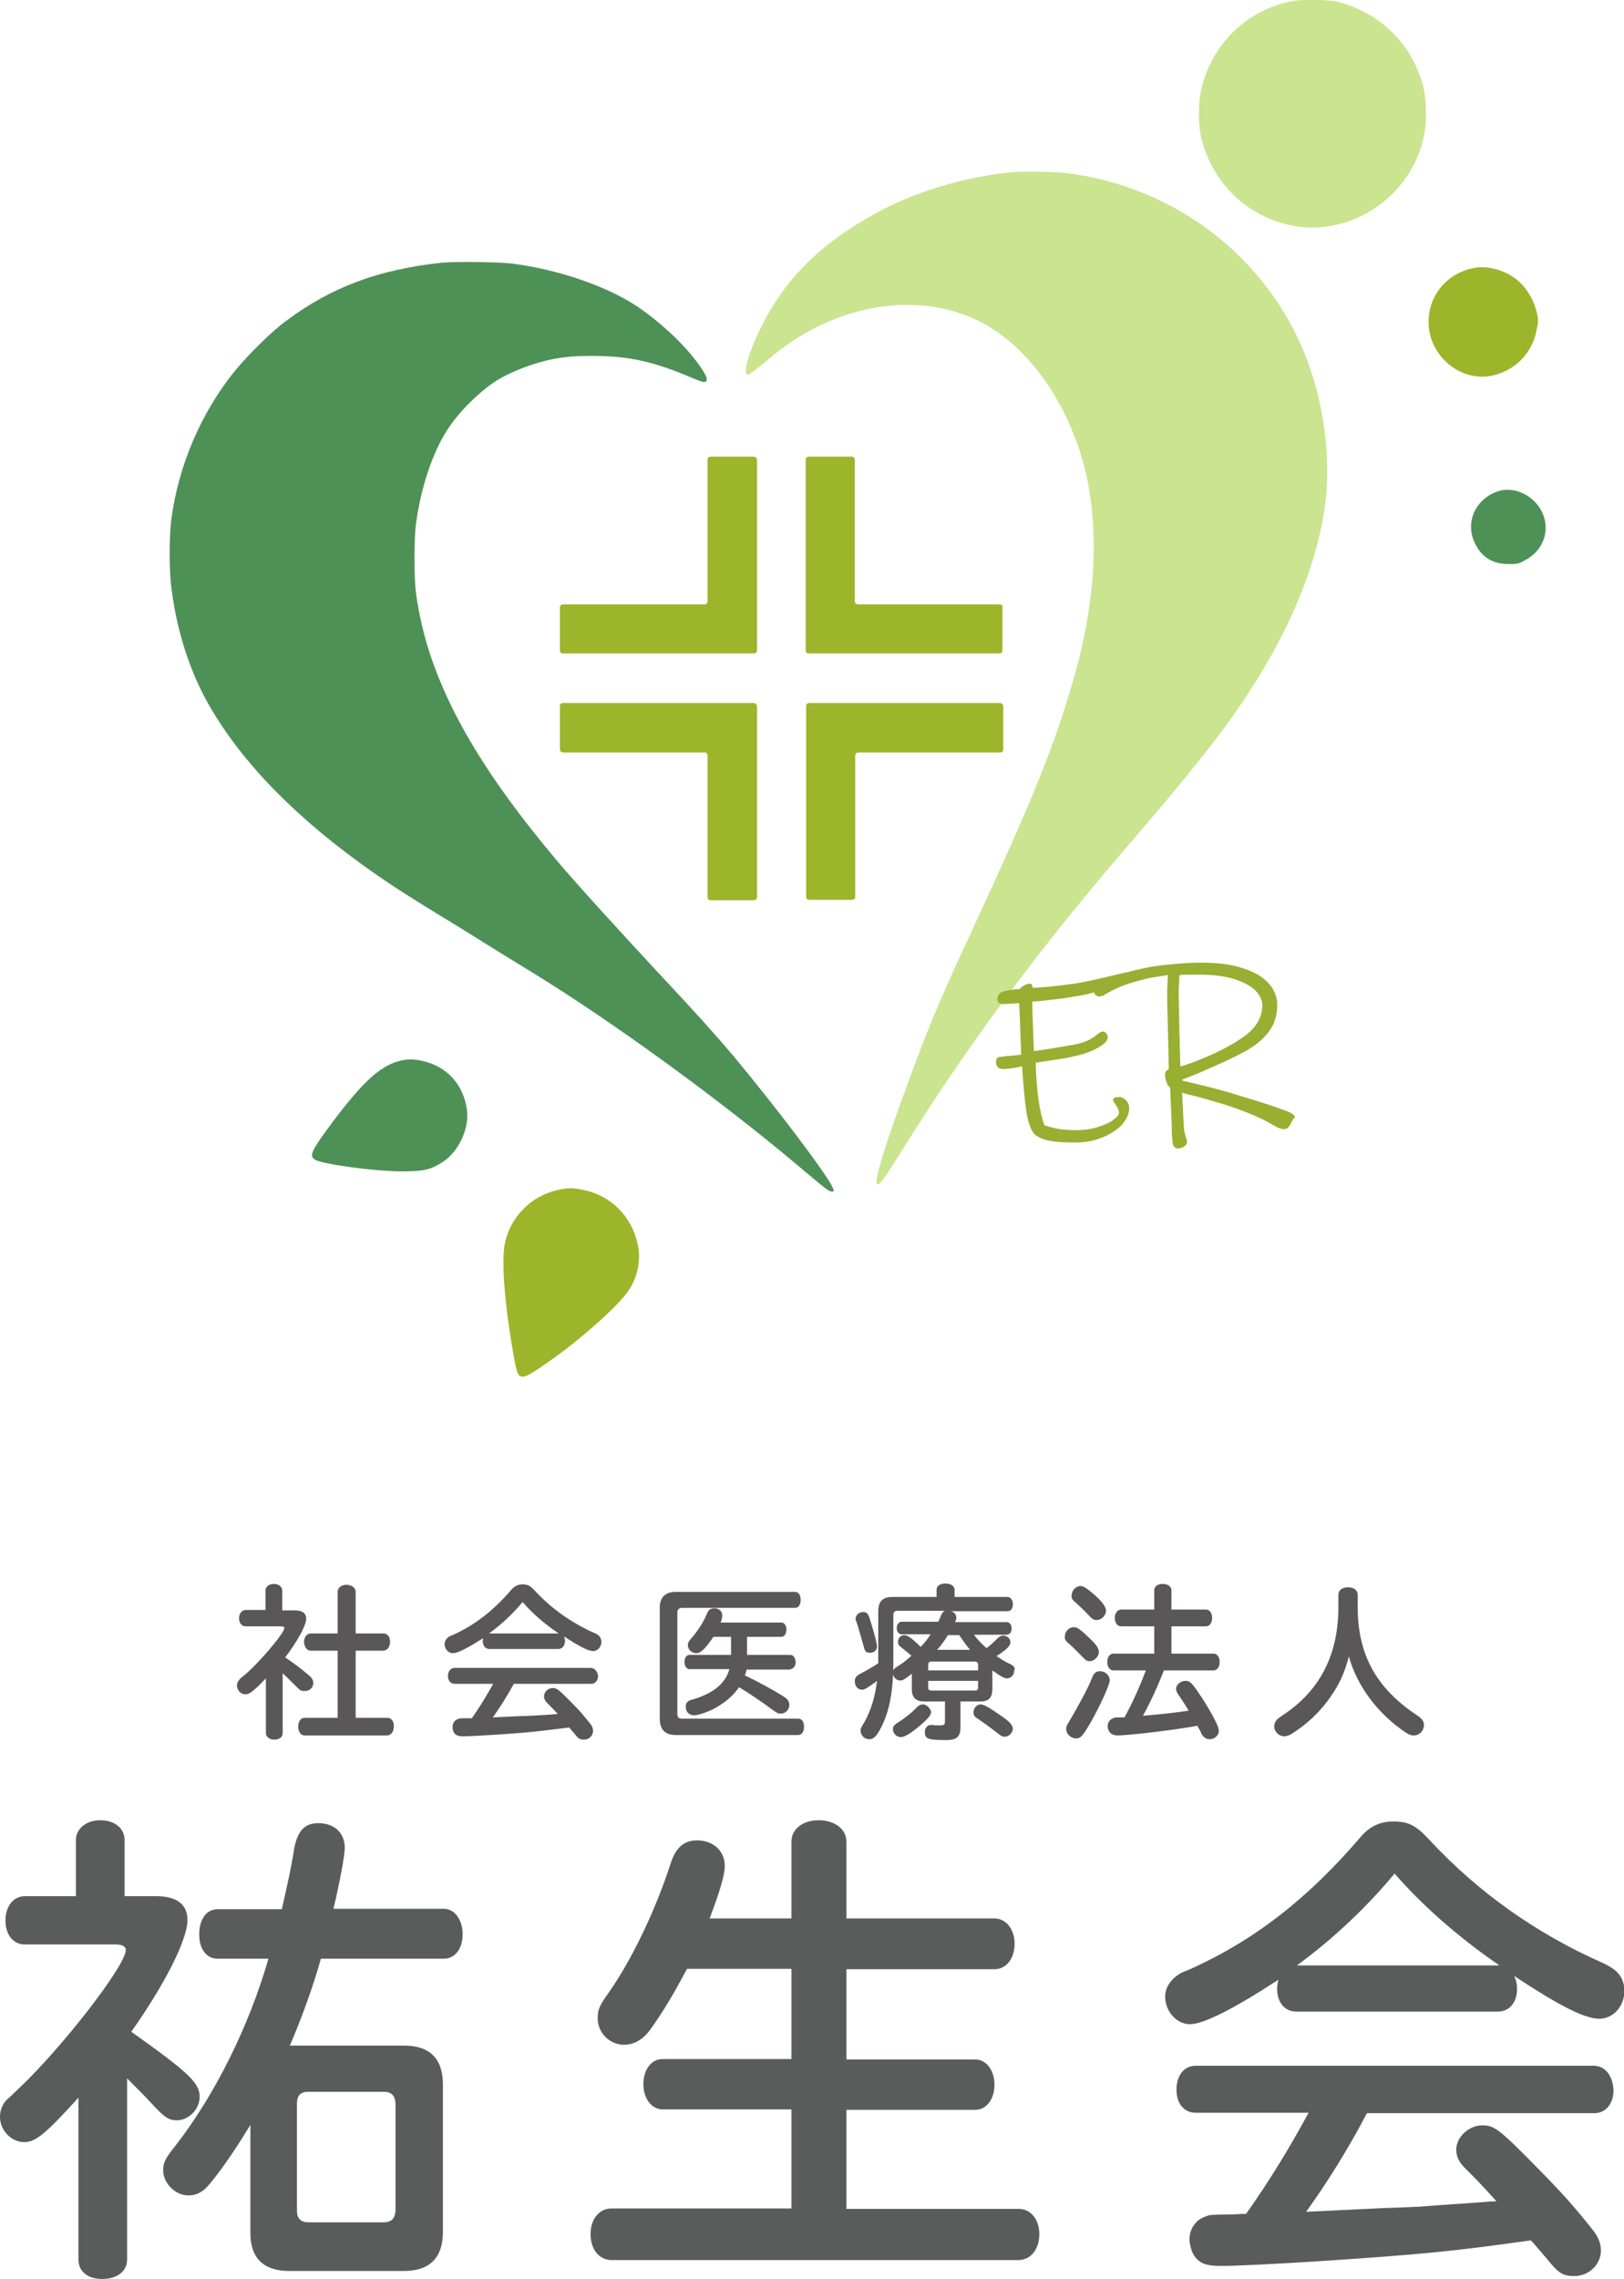 <svg enable-background="new 0 0 387.2 543" viewBox="0 0 387.2 543" xmlns="http://www.w3.org/2000/svg"><path d="m339.1 19.7c-2.8-9.4-10-16.4-19.5-19.1-2.8-.8-9.7-.9-12.6-.1-10.4 2.4-18.5 10.7-20.7 21.3-.7 3.4-.6 8.7.3 11.8 2.9 10.4 10.8 17.9 21.2 20.1 14.2 2.9 28.7-6.8 31.7-21.3.8-3.9.6-9.2-.4-12.7z" fill="#cae490"/><path d="m313.4 91.1c-7.5-26.5-30.7-46.2-58.7-49.8-3-.4-10.5-.5-13.3-.3-11.8 1.2-23.7 4.8-33.1 10.1-13.3 7.4-21.5 15.8-27.2 27.6-2.9 6.1-4 10.3-2.8 10.6.2 0 2-1.3 4-2.9 4.3-3.8 8.4-6.5 12.9-8.7 11.9-5.8 24.8-6.6 35.5-2.4 11.9 4.7 21.8 16.8 26.9 32.7 4.7 14.8 4.2 33.7-1.7 54-4.4 15.4-9.7 28.5-23.5 58.3-7.7 16.5-10.6 23.3-15.4 36.3-5.9 15.8-8.9 25.6-7.8 25.6.6 0 1.9-1.8 5.3-7.2 15.4-24.8 32.3-47.7 52.8-71.6 20.2-23.5 27.3-32.7 34.5-45 7.9-13.3 13-27.5 14.3-39.5.9-8.4 0-18.7-2.7-27.8z" fill="#cae490"/><path d="m198.5 282.9c-1.2-2.9-13.7-19.4-23.8-31.5-3.8-4.5-8.8-10.1-18.1-20-10.1-10.9-17.3-18.8-21.9-24.1-22-25.6-32.8-45.7-35.5-65.9-.5-3.5-.5-13.2 0-16.7 1.1-8.3 3.9-16.8 7.4-22.2 2.6-4.1 7-8.5 11-11.3 3.7-2.5 9.9-4.9 15.1-5.8 2.5-.4 4.5-.6 8.3-.6 8.7 0 14.6 1.2 24.4 5.4 2 .8 2.6 1 2.9.7.6-.5-.1-1.9-2.1-4.6-3.6-4.8-9.2-9.9-14.6-13.5-7.4-4.8-18.7-8.6-29.5-10-3.3-.4-13.8-.5-16.8-.2-15 1.6-26.3 5.8-37 13.8-3.6 2.6-9.4 8.4-12.4 12.1-8 9.9-13.3 22.4-15 34.9-.6 4-.6 12.7 0 17 1.3 10.1 4.4 19.8 9.1 27.9 8 13.8 20.9 26.9 39 39.6 4.6 3.2 8.4 5.7 21.9 13.9 5.7 3.6 12.9 8 16 9.9 19.4 11.9 44.9 30.5 63.2 45.9 6.9 5.8 7.5 6.3 8.2 6.3.6 0 .6-.1.2-1z" fill="#4e9157"/><path d="m366.4 74.4c-1.3-5-4.4-8.5-8.9-10-2.2-.7-3.9-.9-5.8-.6-6.5 1.1-11.1 6.4-11.1 12.9 0 8.1 7.6 14.4 15.2 12.8 5.5-1.2 9.7-5.5 10.6-11.1.4-1.7.4-2.3 0-4z" fill="#9db52b"/><path d="m367.7 122.1c-1.9-4.1-6.8-6.4-10.7-5-5.3 1.9-7.7 7.4-5.4 12.2 1.6 3.5 4.3 5.1 8.1 5.1 1.9 0 2.5-.1 3.7-.8 4.6-2.3 6.3-7.2 4.3-11.5z" fill="#4e9157"/><path d="m111.3 264.2c-.9-5.9-4.8-10.1-10.5-11.4-2.2-.5-3.6-.5-5.6 0-4.6 1.2-8.7 5-15.8 14.4-5.2 7-5.8 8.2-4.3 9.1 1.6 1.1 14.4 2.8 20.8 2.8 5.1 0 6.8-.4 9.6-2.2 3.9-2.5 6.5-8.1 5.8-12.7z" fill="#4e9157"/><path d="m152 296.3c-1.4-6.5-6.4-11.5-13-12.8-2.5-.5-3.5-.5-5.9 0-6.4 1.4-11.3 6.3-12.7 12.6-.9 4.2-.1 14.5 1.9 26 .9 5 1.1 5.7 2.1 5.9s3-1 10.2-6.3c6.8-5.2 13.5-11.4 15.4-14.4 2.1-3.2 2.9-7.4 2-11z" fill="#9db52b"/><path d="m179.7 108.8h-10.3c-.4 0-.7.3-.7.7v33.8c0 .4-.3.7-.7.7h-33.8c-.4 0-.7.3-.7.7v10.3c0 .4.3.7.7.7h45.5c.4 0 .8-.3.8-.7v-45.5c-.1-.4-.4-.7-.8-.7z" fill="#9db52b"/><path d="m179.7 167.5h-45.5c-.4 0-.7.3-.7.7v10.3c0 .4.3.8.7.8h33.8c.4 0 .7.3.7.7v33.8c0 .4.3.7.7.7h10.3c.4 0 .8-.3.8-.7v-45.5c-.1-.5-.4-.8-.8-.8z" fill="#9db52b"/><path d="m238.4 144h-33.8c-.4 0-.8-.3-.8-.7v-33.8c0-.4-.3-.7-.7-.7h-10.3c-.4 0-.7.3-.7.7v45.5c0 .4.3.7.7.7h45.5c.4 0 .7-.3.7-.7v-10.3c.1-.4-.2-.7-.6-.7z" fill="#9db52b"/><path d="m238.4 167.5h-45.5c-.4 0-.7.3-.7.7v45.5c0 .4.3.7.7.7h10.3c.4 0 .7-.3.7-.7v-33.7c0-.4.3-.7.8-.7h33.8c.4 0 .7-.3.7-.8v-10.3c-.1-.4-.4-.7-.8-.7z" fill="#9db52b"/><path d="m268 233.8c-1.1.6-2.7 1.2-5 1.9s-4.2 1.2-5.6 1.4c-2.3.4-4.6.8-6.9 1-2.3.3-3.8.4-4.5.4 0 2.3.1 4.7.2 7.1s.1 4.1.2 5c1.5-.2 3.9-.6 7-1.1l2.3-.4c2.5-.4 4.4-1.2 5.8-2.4.7-.6 1.2-.8 1.5-.8s.5.2.7.4c.2.3.3.6.3.9 0 .7-.8 1.5-2.4 2.4s-3.4 1.5-5.3 1.9c-1.6.4-3.5.7-5.5 1s-3.4.5-4 .6c.2 6.8.9 11.8 2.1 15.1 1.2.4 2.3.7 3.4.9s2.5.3 4.3.3c1.7 0 3.4-.2 5-.7s2.9-1 3.8-1.7c1-.7 1.5-1.3 1.5-1.9 0-.3-.1-.6-.2-.9s-.3-.6-.5-.9c-.1-.1-.2-.3-.4-.6s-.3-.5-.3-.6c0-.4.4-.6 1.3-.6.6 0 1.2.3 1.6.8.5.5.7 1.1.7 1.8 0 1.3-.6 2.5-1.7 3.8-1.1 1.2-2.7 2.2-4.6 3-2 .8-4.1 1.2-6.5 1.2s-4.4-.1-6-.4c-1.5-.3-2.7-.8-3.5-1.5-1-1.1-1.6-2.9-2-5.6s-.7-6.2-1-10.7c-.8.2-1.6.4-2.5.5s-1.6.2-2.1.2-.9-.1-1.2-.4-.4-.7-.4-1.1c0-.3 0-.5.1-.7s.2-.3.4-.4c1.3-.2 2.3-.3 2.9-.3l2.6-.3c-.2-5.1-.3-9.3-.5-12.5-.6 0-1.1 0-1.4.1l-2.7.1c-.4 0-.6-.1-.8-.3s-.3-.4-.3-.7c0-1 .6-1.6 1.9-1.9.5-.1 1.1-.2 1.8-.3s1.2-.1 1.5-.1c.8-.8 1.6-1.3 2.5-1.3.2 0 .3.1.4.4s.1.4.1.6c2.6-.1 5.7-.4 9.3-.9 2.4-.3 6.1-1.1 11-2.3l2.2-.5c.4 0 .6.2.6.7-.2.6-.6 1-1.2 1.3z" fill="#98af31"/><path d="m307.5 267.9c-.4.7-.8 1-1.3 1-.4 0-.8-.1-1.1-.2-.4-.1-.9-.4-1.6-.8-2.5-1.5-5.8-2.9-9.8-4.3-1.8-.6-3.9-1.2-6.3-1.9s-4.4-1.1-5.7-1.5l.4 7.7c0 1.1.2 2 .4 2.7s.4 1.2.4 1.4c0 .4-.2.8-.7 1.1-.4.3-.9.4-1.4.4-.6 0-1-.4-1.1-1.3 0-.1 0-.4-.1-1.1-.1-.6-.1-1.5-.1-2.7 0-.8-.1-2.4-.2-4.8 0-.8-.1-1.6-.1-2.4s-.1-1.5-.1-2.1c-.1-.1-.3-.3-.4-.4-.2-.2-.3-.4-.4-.7-.1-.4-.2-.7-.3-1.1s-.1-.7-.1-.9c0-.3.1-.5.2-.7.2-.2.4-.3.7-.5-.2-9.9-.4-15.6-.4-17 0-1.3 0-2.4.1-3.5 0-1.1.1-1.8.1-2.1-.2 0-1 .1-2.1.3-1.2.2-2.1.3-2.9.5-2.5.6-4.5 1.2-5.8 1.7s-2.6 1.1-3.8 1.8c-.4.2-.7.4-1 .6-.3.1-.7.2-1 .2s-.6-.2-.8-.4c-.2-.3-.4-.7-.4-1.1 0-.8 1.3-1.6 3.8-2.6s5.3-1.8 8.3-2.4c1.7-.4 3.8-.7 6.4-.9 2.6-.3 5-.4 7.2-.4 3.8 0 7.1.4 9.7 1.3 2.7.8 4.7 2 6.1 3.5s2.1 3.2 2.1 5.2c0 2.5-.7 4.6-2.1 6.4s-3.3 3.3-5.7 4.6-5.6 2.8-9.6 4.5c-1 .5-2.1.9-3.1 1.3s-1.7.7-2.1.8c0 .2 0 .4.1.5 4.3 1 8.5 2 12.7 3.3l1.3.4c4.3 1.3 7.5 2.3 9.6 3.1 2.1.7 3.1 1.3 3.1 1.8-.5.4-.7 1-1.1 1.7zm-8.2-32.1c-1.2-1.1-2.9-2-5.2-2.7s-5.1-1-8.4-1c-2.5 0-4 0-4.6.1 0 .3-.1.9-.1 2-.1 1-.1 2.1-.1 3.1l.2 9.5.2 7.4c.4 0 1.1-.2 2.1-.6 1.1-.3 1.9-.7 2.7-1 5-2 8.8-4.1 11.3-6.1s3.7-4.4 3.7-7.1c-.1-1.3-.7-2.5-1.8-3.6z" fill="#98af31"/><path d="m268 233.8c-1.1.6-2.7 1.2-5 1.9s-4.2 1.2-5.6 1.4c-2.3.4-4.6.8-6.9 1-2.3.3-3.8.4-4.5.4 0 2.3.1 4.7.2 7.1s.1 4.1.2 5c1.5-.2 3.9-.6 7-1.1l2.3-.4c2.5-.4 4.4-1.2 5.8-2.4.7-.6 1.2-.8 1.5-.8s.5.2.7.4c.2.3.3.6.3.9 0 .7-.8 1.5-2.4 2.4s-3.4 1.5-5.3 1.9c-1.6.4-3.5.7-5.5 1s-3.4.5-4 .6c.2 6.8.9 11.8 2.1 15.1 1.2.4 2.3.7 3.4.9s2.5.3 4.3.3c1.7 0 3.4-.2 5-.7s2.9-1 3.8-1.7c1-.7 1.5-1.3 1.5-1.9 0-.3-.1-.6-.2-.9s-.3-.6-.5-.9c-.1-.1-.2-.3-.4-.6s-.3-.5-.3-.6c0-.4.4-.6 1.3-.6.6 0 1.2.3 1.6.8.5.5.7 1.1.7 1.8 0 1.3-.6 2.5-1.7 3.8-1.1 1.2-2.7 2.2-4.6 3-2 .8-4.1 1.2-6.5 1.2s-4.4-.1-6-.4c-1.5-.3-2.7-.8-3.5-1.5-1-1.1-1.6-2.9-2-5.6s-.7-6.2-1-10.7c-.8.2-1.6.4-2.5.5s-1.6.2-2.1.2-.9-.1-1.2-.4-.4-.7-.4-1.1c0-.3 0-.5.1-.7s.2-.3.4-.4c1.3-.2 2.3-.3 2.9-.3l2.6-.3c-.2-5.1-.3-9.3-.5-12.5-.6 0-1.1 0-1.4.1l-2.7.1c-.4 0-.6-.1-.8-.3s-.3-.4-.3-.7c0-1 .6-1.6 1.9-1.9.5-.1 1.1-.2 1.8-.3s1.2-.1 1.5-.1c.8-.8 1.6-1.3 2.5-1.3.2 0 .3.1.4.4s.1.4.1.6c2.6-.1 5.7-.4 9.3-.9 2.4-.3 6.1-1.1 11-2.3l2.2-.5c.4 0 .6.2.6.7-.2.6-.6 1-1.2 1.3z" fill="none" stroke="#98af31" stroke-width=".25"/><path d="m307.5 267.9c-.4.7-.8 1-1.3 1-.4 0-.8-.1-1.1-.2-.4-.1-.9-.4-1.6-.8-2.5-1.5-5.8-2.9-9.8-4.3-1.8-.6-3.9-1.2-6.3-1.9s-4.4-1.1-5.7-1.5l.4 7.7c0 1.1.2 2 .4 2.7s.4 1.2.4 1.4c0 .4-.2.8-.7 1.1-.4.3-.9.4-1.4.4-.6 0-1-.4-1.1-1.3 0-.1 0-.4-.1-1.1-.1-.6-.1-1.5-.1-2.7 0-.8-.1-2.4-.2-4.8 0-.8-.1-1.6-.1-2.4s-.1-1.5-.1-2.1c-.1-.1-.3-.3-.4-.4-.2-.2-.3-.4-.4-.7-.1-.4-.2-.7-.3-1.1s-.1-.7-.1-.9c0-.3.1-.5.2-.7.2-.2.4-.3.7-.5-.2-9.9-.4-15.6-.4-17 0-1.3 0-2.4.1-3.5 0-1.1.1-1.8.1-2.1-.2 0-1 .1-2.1.3-1.2.2-2.1.3-2.9.5-2.5.6-4.5 1.2-5.8 1.7s-2.6 1.1-3.8 1.8c-.4.2-.7.4-1 .6-.3.1-.7.2-1 .2s-.6-.2-.8-.4c-.2-.3-.4-.7-.4-1.1 0-.8 1.3-1.6 3.8-2.6s5.3-1.8 8.3-2.4c1.7-.4 3.8-.7 6.4-.9 2.6-.3 5-.4 7.2-.4 3.8 0 7.1.4 9.7 1.3 2.7.8 4.7 2 6.1 3.5s2.1 3.2 2.1 5.2c0 2.5-.7 4.6-2.1 6.4s-3.3 3.3-5.7 4.6-5.6 2.8-9.6 4.5c-1 .5-2.1.9-3.1 1.3s-1.7.7-2.1.8c0 .2 0 .4.1.5 4.3 1 8.5 2 12.7 3.3l1.3.4c4.3 1.3 7.5 2.3 9.6 3.1 2.1.7 3.1 1.3 3.1 1.8-.5.4-.7 1-1.1 1.7zm-8.2-32.1c-1.2-1.1-2.9-2-5.2-2.7s-5.1-1-8.4-1c-2.5 0-4 0-4.6.1 0 .3-.1.9-.1 2-.1 1-.1 2.1-.1 3.1l.2 9.5.2 7.4c.4 0 1.1-.2 2.1-.6 1.1-.3 1.9-.7 2.7-1 5-2 8.8-4.1 11.3-6.1s3.7-4.4 3.7-7.1c-.1-1.3-.7-2.5-1.8-3.6z" fill="none" stroke="#98af31" stroke-width=".25"/><g fill="#595757"><path d="m92.4 409.3h-7.6v-16h6.6c.9 0 1.6-.9 1.6-2.1s-.6-2-1.6-2h-6.6v-9.9c0-.9-.9-1.7-2.2-1.7-1.2 0-2.1.7-2.1 1.7v9.9h-6.4c-.9 0-1.6.8-1.6 2s.7 2.1 1.6 2.1h6.4v16h-7.9c-.9 0-1.5.9-1.5 2.1s.6 2.1 1.5 2.1h19.7c.9 0 1.6-.9 1.6-2.1.1-1.2-.6-2.1-1.5-2.1zm-17.7-8.3c0-.6-.3-1.2-.9-1.7-2-1.7-3.2-2.6-5.8-4.4 2.9-3.8 5-7.6 5-9.2 0-1.3-.9-2-2.7-2h-3v-4.7c0-.9-.8-1.6-2-1.6s-2 .7-2 1.6v4.6h-4.7c-.9 0-1.6.8-1.6 2 0 1.1.6 1.9 1.6 1.9h8.4c.6 0 .8.2.8.4 0 1.2-6 8.3-9.6 11.3-1 .8-1 .8-1.1 1-.4.4-.6.9-.6 1.4 0 1.1.9 2.1 2 2.1 1 0 1.9-.7 4.9-3.8v13c0 .9.8 1.6 2 1.6s2-.6 2-1.6v-14.2c1.1 1 2.6 2.5 3.2 3.1.9.9 1.1 1.1 1.9 1.1 1.3.1 2.2-.8 2.2-1.9z"/><path d="m140.8 397.4h-32.4c-.9 0-1.6.8-1.6 1.9s.6 1.9 1.6 1.9h9.2c-1.7 3-3.2 5.5-5.1 8.2h-.3-.6c-2 0-2 0-2.4.2-.8.2-1.3 1-1.3 1.9 0 .3.1.8.2 1.1.4.8 1 1.1 2.3 1.1 2.5 0 12.2-.6 16.9-1.1 2.9-.3 5-.6 8.4-1 .6.6.7.9 1.3 1.5.9 1.2 1.3 1.4 2.2 1.4 1.2 0 2.2-.9 2.2-2.1 0-.5-.2-1.1-.6-1.6-1.6-2-2.4-3-4.4-5-3.2-3.3-3.7-3.6-4.6-3.6-1.1 0-2.1.9-2.1 2 0 .5.2 1 .7 1.5.9.9 1.3 1.3 2.6 2.7h-.3c-2 .2-4.1.3-6.1.4-.3 0-1.3.1-2.8.1l-6.3.3c1.6-2.2 3.5-5.2 5-8h18.5c.9 0 1.6-.8 1.6-1.9-.2-1.2-.9-1.9-1.8-1.9zm.7-8.4c-5.3-2.4-10-5.7-13.9-9.9-1.2-1.3-1.8-1.6-3-1.6-1.1 0-1.9.4-2.7 1.3-4.3 5-8.7 8.4-14 10.8-.6.2-.7.3-.9.4-.6.4-1 1.1-1 1.7 0 1.2.9 2.2 2 2.2s3.5-1.2 7.2-3.6c-.1.3-.1.5-.1.7 0 1.1.6 1.9 1.6 1.9h16.4c.9 0 1.6-.7 1.6-1.9 0-.4-.1-.7-.2-1.1 3.6 2.4 5.8 3.5 6.9 3.5s2-1 2-2.3c-.1-1-.6-1.6-1.9-2.1zm-24.9.2c2.9-2.1 5.8-4.8 8-7.5 2.2 2.6 5.2 5.2 8.6 7.5z"/><path d="m190.3 409.5h-27.7c-.7 0-1.1-.3-1.1-1.1v-24.2c0-.7.4-1.1 1.1-1.1h27c.8 0 1.3-.8 1.3-1.9s-.5-1.9-1.3-1.9h-28.5c-2.5 0-3.8 1.3-3.8 3.8v26.4c0 2.6 1.3 3.9 3.8 3.9h29.2c.9 0 1.4-.8 1.4-1.9 0-1.3-.5-2-1.4-2zm-1.9-11.8c.7 0 1.3-.7 1.3-1.6 0-1-.5-1.8-1.3-1.8h-10.3v-4.3h8.2c.7 0 1.2-.7 1.2-1.7s-.5-1.7-1.2-1.7h-14.5c.3-.7.4-1.2.4-1.7 0-1-.8-1.7-1.9-1.7-.9 0-1.4.4-1.8 1.4-.7 1.8-2.2 4.1-3.7 5.8-.6.7-.8 1-.8 1.6 0 1 .9 1.9 2 1.9s2.1-1 4.1-3.9h4.2v4.3h-9.9c-.7 0-1.2.7-1.2 1.7s.5 1.7 1.2 1.7h9.5c-.9 3.3-3.6 5.6-8.3 7.1-1.7.4-2.1.8-2.1 1.9 0 1.2.8 2 2 2 .9 0 3-.7 4.6-1.5 2.5-1.3 4.8-3.2 6.1-5.2 2.2 1.3 5.6 3.6 8 5.4 1.1.8 1.3.9 2 .9 1.1 0 2-1 2-2.1 0-.5-.2-1-.6-1.4-.2-.2-.2-.2-1.1-.8-2.1-1.3-6.1-3.5-8.9-4.8.2-.5.3-.9.4-1.4h10.4z"/><path d="m240.9 396.5c-1-.4-2.1-1.1-3.3-1.9 2.6-1.7 3.3-2.5 3.3-3.3 0-.9-.8-1.6-1.7-1.6-.5 0-.9.2-1.4.7-.9.9-2 1.9-2.6 2.3-1.2-1.1-2.2-2.1-3-3.2h7.8c.7 0 1.2-.6 1.2-1.5s-.5-1.5-1.2-1.5h-12.3c.3-.6.3-.8.3-1.1 0-.7-.4-1.2-1.2-1.5h13.4c.8 0 1.3-.6 1.3-1.7 0-1-.6-1.7-1.3-1.7h-12.6v-1.7c0-.9-.9-1.5-2.2-1.5s-2.1.6-2.1 1.5v1.7h-10.6c-2.2 0-3.3 1.1-3.3 3.3v12.5c-1 .7-3.3 2-4.1 2.4-1.2.6-1.5 1.1-1.5 1.9 0 1.1.7 2 1.7 2 .7 0 1.6-.6 3.6-2.1-.4 3.6-1.5 7.2-3 9.8-.9 1.5-.9 1.5-.9 2.1 0 1.1.9 2 2.1 2 1.1 0 2-1 3.3-3.9 1.7-3.8 2.4-8.5 2.4-14.8v-10.9c0-.7.3-1 1-1h11.3c-.4.2-.7.5-.9 1-.2.6-.4.9-.7 1.6h-8.7c-.7 0-1.2.7-1.2 1.5 0 .9.5 1.5 1.2 1.5h6.9c-.7 1.1-1.6 2.2-2.4 3-2-2-3.1-2.8-3.9-2.8s-1.5.7-1.5 1.6c0 .6.2.9.9 1.4 1 .8 2 1.6 2.3 1.9-1.2 1.1-2.2 1.9-3.1 2.4-1.1.7-1.3.9-1.3 1.7 0 1 .8 1.8 1.7 1.8.6 0 .7 0 2.8-1.6v3.7c0 1.9.9 2.9 2.9 2.9h5v4.7c0 .8-.2 1-1.1 1-.7 0-1.4 0-1.8-.1-.3 0-.3 0-.4 0-.9 0-1.5.7-1.5 1.7 0 1.6.8 1.9 5 1.9 2.7 0 3.5-.8 3.5-3.2v-6h4.8c1.9 0 2.8-.9 2.8-2.9v-4.5c2.1 1.5 2.9 1.9 3.5 1.9.9 0 1.7-.8 1.7-1.8.3-.7 0-1.1-.9-1.6zm-14.9-6.9h2.7c.7 1 1.7 2.5 2.6 3.5h-7.9c.9-.9 1.8-2.2 2.6-3.5zm7.2 12.4c0 .6-.2.8-.8.8h-10.3c-.6 0-.8-.2-.8-.8v-1.5h11.9zm0-4h-11.9v-1.3c0-.6.3-.8.8-.8h10.3c.6 0 .8.3.8.8zm-27.3-5.8c.3 1.3.6 1.6 1.5 1.6 1 0 1.7-.6 1.7-1.5 0-.7-.8-3.7-1.7-6.5-.4-1.3-.7-1.7-1.6-1.7-1 0-1.8.7-1.8 1.6 0 .2 0 .4.2.7.8 2.5 1.2 4.1 1.7 5.8zm14.2 13.9c-.5 0-1 .2-1.4.6-1.2 1.3-3.1 2.8-4.6 3.7-1 .7-1.2.9-1.2 1.7 0 .9.9 1.8 1.9 1.8.9 0 2.5-1 4.6-2.8 2-1.7 2.6-2.5 2.6-3.2-.2-.9-1.1-1.8-1.9-1.8zm18.7 2.8c-2.7-1.9-4.2-2.8-5-2.8-.9 0-1.7.9-1.7 1.9 0 .6.2 1 1 1.5 1.6 1.1 2.2 1.5 4.8 3.5.9.7 1.1.8 1.7.8.9 0 1.9-.9 1.9-2-.2-.9-.7-1.5-2.7-2.9z"/><path d="m256.3 381.7c1 .9 2.2 2 3.5 3.4.7.7 1 .9 1.7.9 1.1 0 2.2-1.1 2.2-2.2 0-1-1-2.3-3.2-4.2-1.6-1.3-2.2-1.7-2.9-1.7-1.1 0-2.1 1.1-2.1 2.2-.1.7.2 1.1.8 1.6zm-1.7 9.7c1.3 1.1 2.5 2.4 3.6 3.5.7.7.9.9 1.6.9 1.1 0 2.2-1.1 2.2-2.2 0-.9-.7-1.9-2.8-3.8-2-1.9-2.5-2.1-3.2-2.1-1.1 0-2.1 1-2.1 2.2-.1.6.1 1 .7 1.5zm7.7 6.8c-.9 0-1.5.4-1.9 1.5-1 2.6-3.2 6.6-5.5 10.5-.7 1.1-.7 1.3-.7 1.8 0 1.1 1.1 2.2 2.3 2.2s1.6-.5 3.6-3.9c2.3-4.1 4.5-8.9 4.5-10-.1-1.2-1.1-2.1-2.3-2.1zm20.3 2.3c-1.1 0-2.2.9-2.2 1.9 0 .4.1.7.5 1.3.8 1.2 1.2 1.8 1.6 2.4.3.5.6 1 .9 1.5-3.2.5-8.1 1-10.9 1.2 1.8-3.2 3.7-7.4 5-10.8h11.8c.9 0 1.5-.8 1.5-2s-.6-2-1.5-2h-10v-6.5h8.2c.9 0 1.5-.8 1.5-2s-.6-2-1.5-2h-8.2v-4.6c0-.9-.9-1.5-2.1-1.5s-2 .6-2 1.5v4.6h-7.9c-.8 0-1.5.8-1.5 2s.6 2 1.5 2h7.9v6.5h-9.7c-.9 0-1.5.8-1.5 2s.6 2 1.5 2h7.7c-1.3 3.5-3.3 8-5.1 11.2-.4 0-.6 0-.7 0-1.6 0-1.6 0-2 .2-.8.3-1.3 1-1.3 1.9 0 1.3.9 2.2 2.3 2.2 2.8 0 13.6-1.3 19.1-2.3.2.5.4.7.7 1.3.4.9.4.9.6 1.1.4.5 1 .8 1.6.8 1.2 0 2.2-.9 2.2-2 0-1-1.3-3.5-3.6-7.2-2.8-4.3-3.2-4.7-4.4-4.7z"/><path d="m338 408.8c-10-6.6-14.4-14.7-14.3-26.4v-2.4c0-1.1-.9-1.8-2.3-1.8s-2.3.7-2.3 1.8v2.5c.1 11.6-4.3 20.3-13.3 26.2-.9.7-1.1.7-1.3 1-.4.4-.7 1-.7 1.6 0 1.3 1.1 2.4 2.4 2.4.6 0 1.1-.2 1.8-.6 3.8-2.4 6.9-5.4 9.3-8.9 2-2.9 3.2-5.4 4.3-9.5 2 7.1 6.9 13.6 13.4 18 .9.6 1.4.8 2.1.8 1.3 0 2.4-1.1 2.4-2.5 0-.9-.5-1.5-1.5-2.2z"/></g><path d="m47.6 499.6c0-3.3-2.5-5.7-16.3-15.5 8-11.3 13.4-22 13.4-26.6 0-3.7-2.5-5.7-7.4-5.7h-7.6v-13.4c0-2.8-2.4-4.7-5.8-4.7-3.3 0-5.8 2-5.8 4.7v13.4h-12.2c-2.7 0-4.6 2.4-4.6 5.8 0 3.3 1.8 5.7 4.6 5.7h21.6c1.7 0 2.5.5 2.5 1.3 0 3.7-15.2 23.3-25.6 33.1-2.4 2.3-2.4 2.3-2.7 2.5-1.2 1.2-1.7 2.7-1.7 4.2 0 3.2 2.7 6 5.8 6 2.7 0 5.2-2.1 12.9-10.6v38.6c0 2.8 2.2 4.6 5.7 4.6s5.9-1.8 5.9-4.6v-43.2c2.8 2.8 4.8 4.8 6.7 6.9 2.4 2.5 3.3 3.1 5.3 3.1 2.8-.1 5.3-2.7 5.3-5.6zm58.2-44.8h-26.3c1.6-6.7 2.7-12.8 2.7-14.5 0-3.6-2.5-5.9-6.3-5.9-3.2 0-4.8 1.7-5.7 5.7-.9 5.7-1.5 8-3 14.8h-15.3c-2.7 0-4.4 2.4-4.4 6 0 3.5 1.7 5.8 4.4 5.8h12.1c-4.6 16-12.7 32.3-21.9 44.2-2.8 3.5-3.2 4.4-3.2 6.2 0 3.1 2.9 6 6 6 2 0 3.7-.9 5.3-3 3.3-4 6.5-8.9 9.5-13.8v25.5c-.1 6.2 3.1 9.3 9.3 9.3h27.3c6.1 0 9.3-3.1 9.3-9.3v-35.1c0-6.2-3.1-9.3-9.3-9.3h-27.2l.6-1.4c2.5-6 5.1-13.1 6.8-19.3h29.3c2.7 0 4.5-2.4 4.5-5.8 0-3.5-1.9-6.1-4.5-6.1zm-35 46.4c0-1.8.8-2.8 2.7-2.8h18c1.8 0 2.7.9 2.8 2.8v25.5c-.1 1.8-.9 2.8-2.8 2.8h-18c-1.8 0-2.7-.9-2.7-2.8z" fill="#5a5b5b"/><path d="m242.9 526.3h-41.1v-23.6h30.7c2.7 0 4.6-2.5 4.6-6s-2-6-4.6-6h-30.7v-21.5h35.3c2.8 0 4.8-2.5 4.8-6.1 0-3.5-2.1-6-4.8-6h-35.3v-18.3c0-3-2.8-5.1-6.6-5.1s-6.5 2.1-6.5 5.1v18.3h-19.5c2.5-6.7 3.6-10.3 3.6-12.6 0-3.5-2.8-6-6.6-6-3.1 0-5.1 1.7-6.3 5.5-3.6 11.1-9.3 23.1-15 31.1-2 2.8-2.4 3.8-2.4 5.8 0 3.5 2.9 6.3 6.3 6.3 2.4 0 4.6-1.3 6.3-3.7 2.9-4 5.8-8.9 8.7-14.4h24.9v21.5h-30.7c-2.7 0-4.6 2.5-4.6 6s2 6 4.6 6h30.7v23.6h-42.9c-2.9 0-5 2.5-5 6.1 0 3.7 2.1 6.2 5 6.2h97c2.9 0 5-2.5 5-6.2 0-3.4-2-6-4.9-6z" fill="#5a5b5b"/><path d="m379.9 492.2h-94.8c-2.8 0-4.6 2.3-4.6 5.7 0 3.3 1.8 5.5 4.6 5.5h26.9c-4.8 8.8-9.2 16-14.9 24.1h-.9l-1.8.1c-6 .1-6 .1-6.9.5-2.3.7-3.9 2.9-3.9 5.4 0 .9.3 2.3.7 3.2 1.2 2.4 2.9 3.2 6.7 3.2 7.4 0 35.8-1.8 49.5-3.1 8.4-.8 14.5-1.6 24.5-3 1.6 1.8 2.2 2.5 3.9 4.5 2.8 3.5 3.8 4 6.5 4 3.5 0 6.3-2.8 6.3-6.1 0-1.6-.6-3.1-1.8-4.7-4.7-5.9-7.2-8.7-12.9-14.5-9.5-9.7-10.7-10.6-13.6-10.6-3.2 0-6.2 2.8-6.2 5.8 0 1.6.7 3 2 4.3 2.8 2.8 3.8 3.8 7.6 8h-.8c-6 .5-11.9.8-17.8 1.3-.8 0-3.8.2-8.2.3l-18.6.9c4.6-6.3 10.2-15.2 14.5-23.5h54.2c2.8 0 4.6-2.3 4.6-5.5-.2-3.5-2-5.8-4.8-5.8zm2-24.6c-15.6-6.9-29.4-16.7-40.8-28.9-3.5-3.8-5.2-4.7-8.9-4.7-3.2 0-5.7 1.2-7.8 3.7-12.5 14.6-25.4 24.7-40.9 31.6-1.8.7-2.2.9-2.7 1.3-1.8 1.2-3 3.1-3 5.1 0 3.6 2.8 6.6 5.9 6.6 3.2 0 10.4-3.6 21.1-10.6-.2.8-.3 1.4-.3 2.2 0 3.2 1.8 5.4 4.6 5.4h48c2.8 0 4.6-2.2 4.6-5.4 0-1.2-.2-2.1-.7-3.1 10.6 7 16.8 10.2 20.3 10.2 3.3 0 6-2.9 6-6.7-.1-3.2-1.6-5-5.4-6.7zm-72.7.7c8.4-6.1 16.8-14 23.3-21.9 6.5 7.5 15.1 15.1 25 21.9z" fill="#5a5b5b"/></svg>